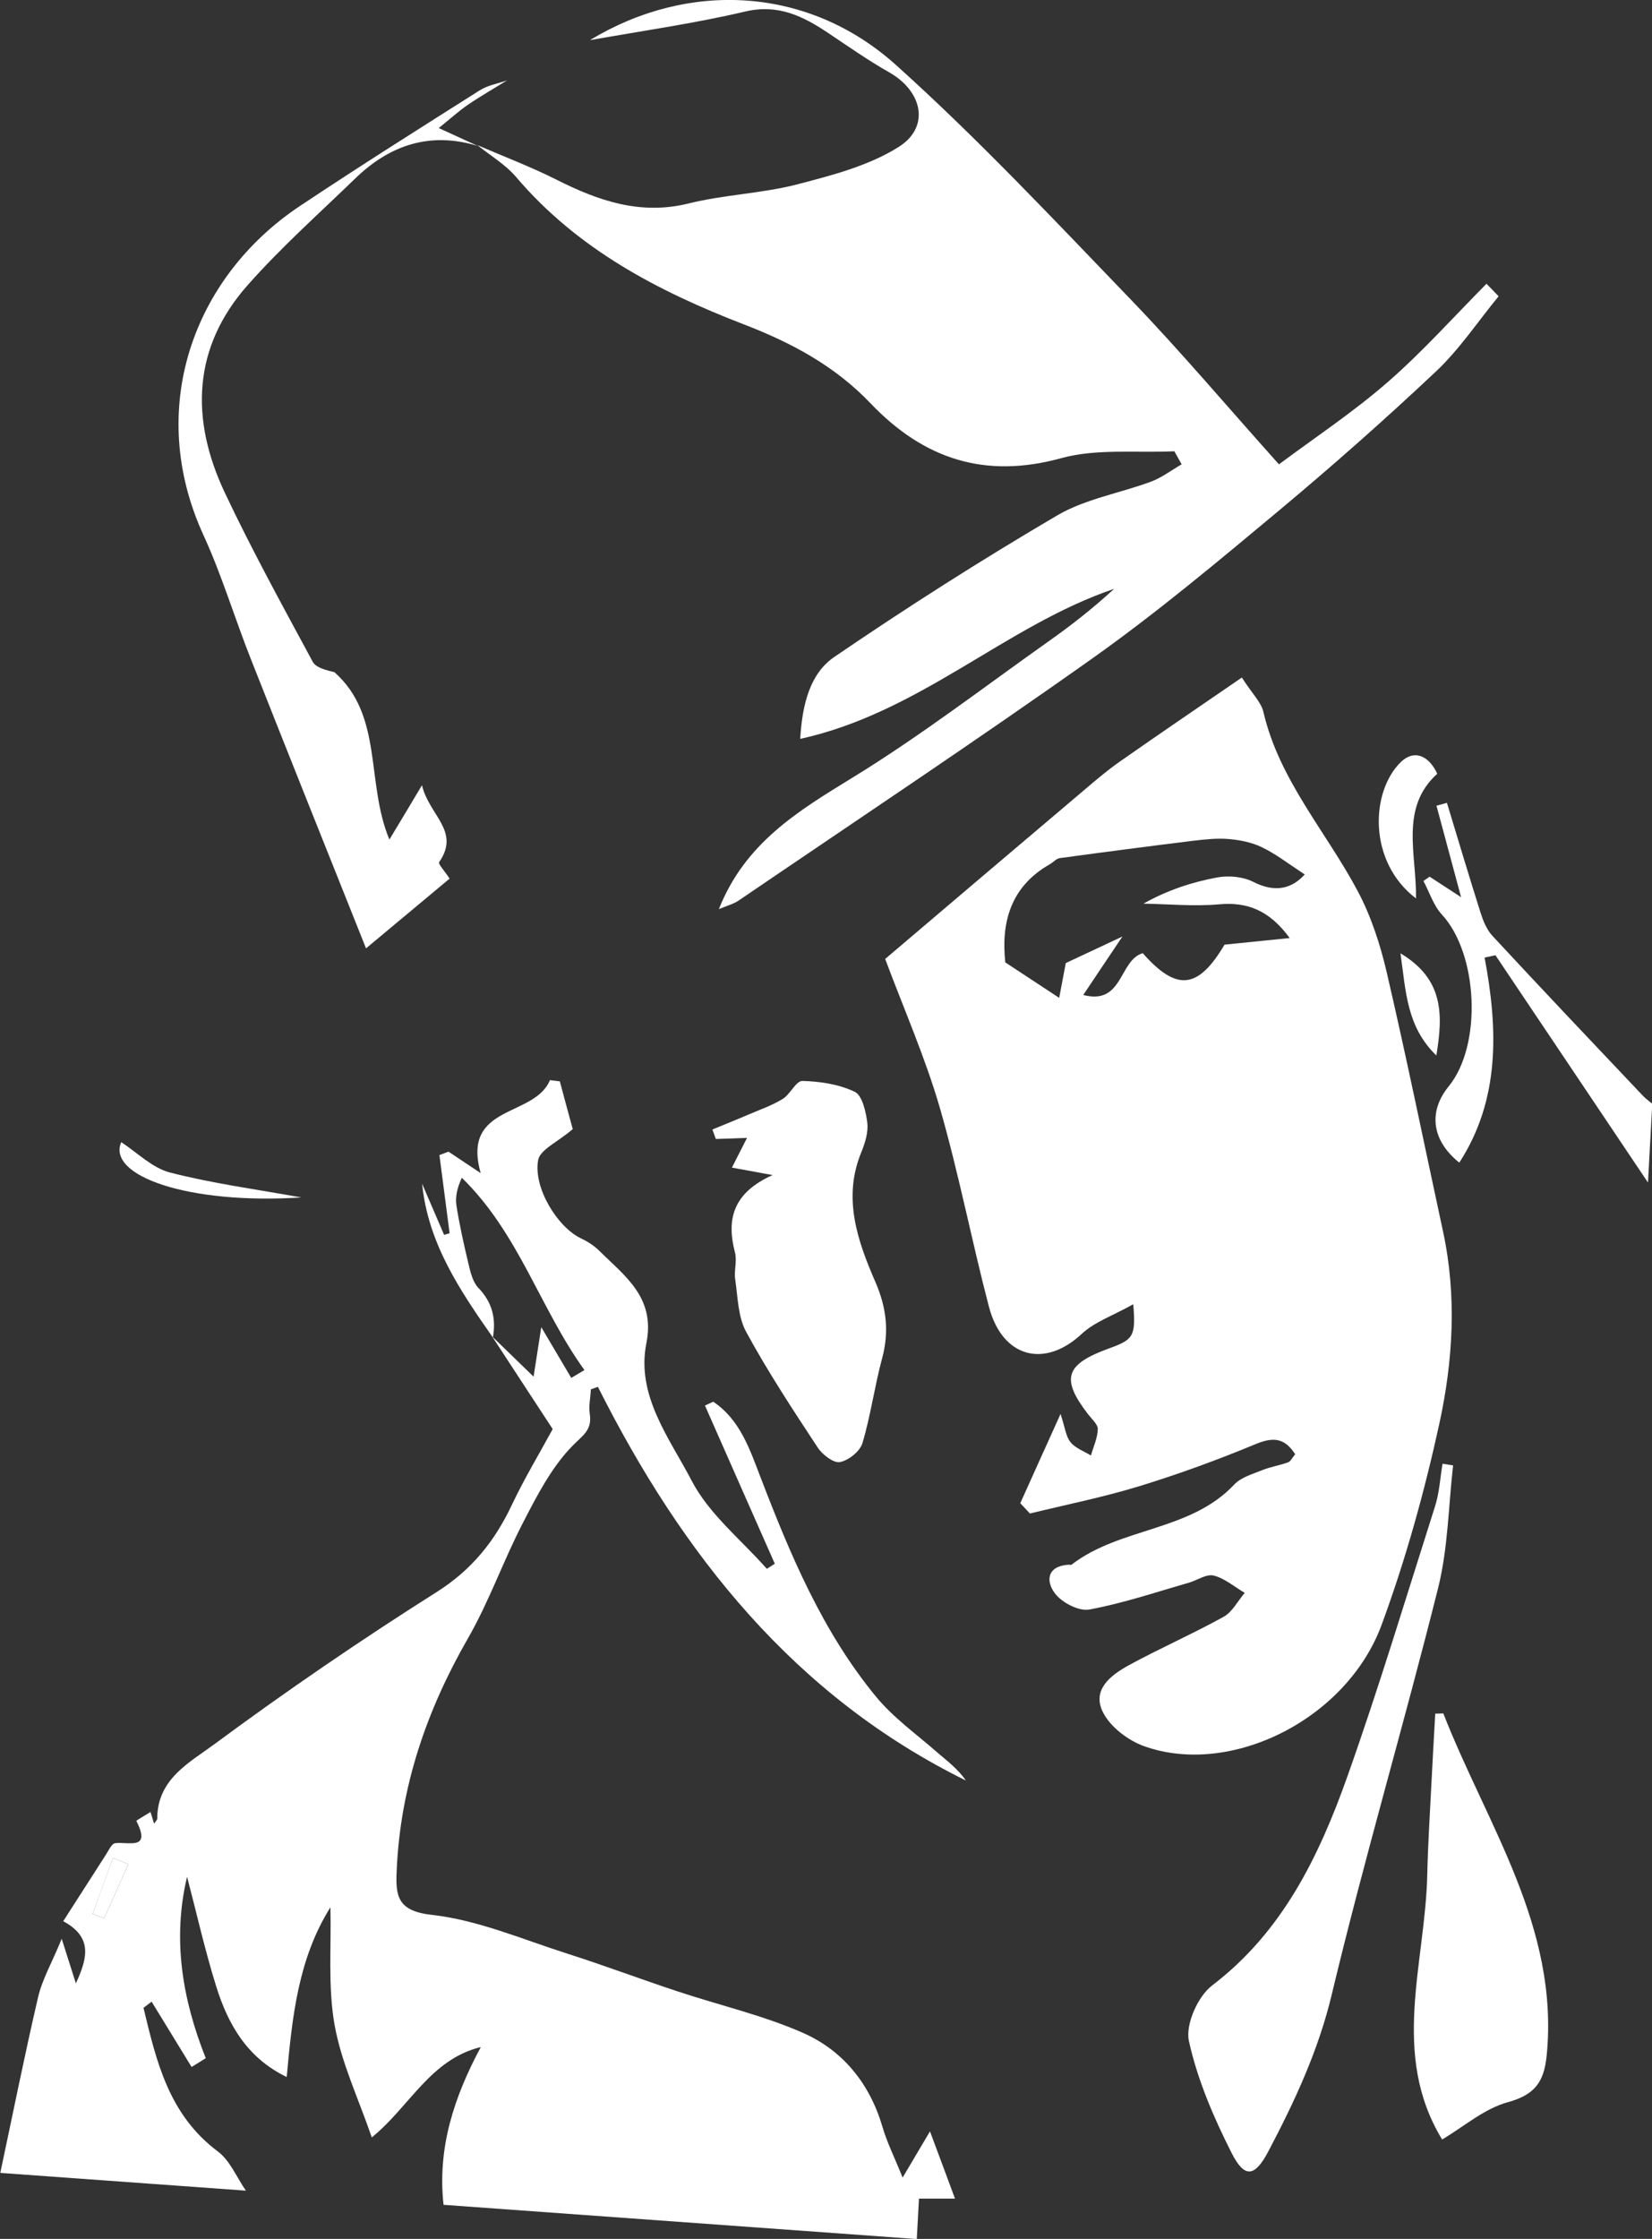 <?xml version="1.0" encoding="UTF-8"?>
<svg id="Isolation_Mode" data-name="Isolation Mode" xmlns="http://www.w3.org/2000/svg" viewBox="0 0 120.19 162.78">
  <rect x="0" y="0" width="120.19" height="162.78" fill="#333333" stroke="none"/>
  <defs>
    <style>
      .cls-1 {
        fill: #fff;
        stroke-width: 0px;
      }
    </style>
  </defs>
  <path class="cls-1" d="M35.85,97.23c-2.38-3.4-4.71-6.83-5.14-11.17.53,1.24,1.07,2.48,1.6,3.72l.4-.12c-.25-1.89-.49-3.79-.74-5.68l.66-.25c.68.45,1.36.91,2.34,1.56-1.41-5.04,3.91-4.01,5.04-6.76.24.03.48.06.72.09.36,1.34.72,2.68.94,3.47-1.1.95-2.38,1.49-2.52,2.26-.36,2.04,1.44,4.89,3.11,5.68.47.22.94.52,1.31.88,1.88,1.86,4.12,3.41,3.46,6.73-.77,3.82,1.68,6.92,3.29,10.01,1.26,2.43,3.6,4.29,5.47,6.41.19-.12.39-.24.58-.37-1.69-3.83-3.39-7.66-5.08-11.5.2-.09.4-.19.6-.28,1.96,1.32,2.65,3.44,3.46,5.54,2.16,5.62,4.5,11.19,8.38,15.9,1.24,1.51,2.89,2.69,4.38,3.99.76.66,1.58,1.26,2.16,2.11-12.43-6.12-20.61-16.38-26.77-28.62-.17.06-.34.12-.51.18-.03.6-.17,1.21-.08,1.8.18,1.2-.54,1.56-1.28,2.33-1.5,1.54-2.56,3.59-3.57,5.55-1.43,2.75-2.46,5.72-4,8.4-3.02,5.25-4.94,10.81-5.2,16.93-.08,1.8.03,2.92,2.56,3.2,3.33.37,6.57,1.77,9.83,2.81,2.7.86,5.35,1.86,8.04,2.75,3.04,1.01,6.19,1.73,9.11,3.01,2.9,1.27,4.87,3.67,5.8,6.83.33,1.14.88,2.23,1.47,3.7.73-1.23,1.18-2,1.99-3.36.72,1.93,1.23,3.29,1.82,4.89-.99,0-1.62,0-2.62,0l-.16,2.94c-11.48-.83-22.96-1.66-34.43-2.49-.46-4.14.77-7.85,2.71-11.47-3.68.9-5.16,4.32-7.93,6.57-.97-2.82-2.22-5.44-2.71-8.19-.49-2.78-.23-5.69-.3-8.54-2.34,3.72-2.78,7.93-3.18,12.34-2.9-1.4-4.28-3.85-5.14-6.62-.81-2.6-1.41-5.27-2.11-7.94-1.08,4.53-.35,8.89,1.36,13.19-.34.21-.69.43-1.03.64-.97-1.58-1.94-3.17-2.91-4.75-.2.15-.4.3-.59.45.94,3.9,1.84,7.78,5.42,10.45.88.66,1.36,1.88,2.03,2.84-5.96-.43-11.91-.86-17.87-1.29.91-4.26,1.76-8.53,2.75-12.77.3-1.3,1-2.49,1.72-4.25.44,1.38.69,2.17,1.03,3.24.87-1.88,1.21-3.37-.92-4.52,1.1-1.72,2.11-3.29,3.12-4.86.19-.3.4-.77.65-.81.97-.13,2.66.56,1.55-1.62-.02-.03.67-.42,1.03-.65.09.28.16.53.26.85.11-.17.23-.27.23-.37,0-2.88,2.36-4.08,4.13-5.39,5.25-3.88,10.66-7.58,16.18-11.07,2.56-1.61,4.24-3.7,5.49-6.35.89-1.88,1.97-3.67,2.97-5.51-1.42-2.16-2.91-4.45-4.41-6.74.95.92,1.89,1.84,3.02,2.93.19-1.24.34-2.19.56-3.6.89,1.5,1.54,2.6,2.18,3.69.32-.19.64-.38.96-.57-3.23-4.47-4.77-9.94-8.92-13.98-.34.73-.49,1.4-.39,2.03.22,1.4.53,2.79.86,4.17.15.63.31,1.36.73,1.8,1.02,1.06,1.3,2.23,1.06,3.61ZM9.34,135.53c-.37-.15-.75-.3-1.12-.45-.49,1.36-.98,2.71-1.48,4.07.28.11.56.21.84.32.59-1.31,1.18-2.63,1.76-3.94Z"/>
  <path class="cls-1" d="M119.88,85.95c-3.69-5.5-7.39-11-11.08-16.5-.26.06-.53.11-.79.17.99,5.24,1.12,10.34-1.84,14.91-2-1.6-2.28-3.7-.77-5.55,2.45-3,2.14-9.64-.5-12.49-.61-.66-.9-1.62-1.34-2.44.15-.1.3-.21.45-.31.59.38,1.17.76,2.29,1.49-.7-2.61-1.25-4.63-1.79-6.65.25-.07.5-.14.76-.21.81,2.67,1.61,5.34,2.45,8,.19.59.45,1.23.86,1.67,3.63,3.91,7.3,7.78,10.97,11.65.2.21.44.37.66.56-.1,1.9-.21,3.81-.31,5.71Z"/>
  <path class="cls-1" d="M82.44,94.83c-1.46.82-2.79,1.27-3.73,2.14-2.7,2.53-5.78,1.76-6.76-1.96-1.26-4.81-2.2-9.72-3.58-14.49-1.05-3.61-2.58-7.09-3.97-10.8,4.54-3.86,9.48-8.05,14.42-12.23.88-.75,1.76-1.5,2.71-2.16,2.84-1.99,5.72-3.94,8.82-6.07.77,1.2,1.41,1.8,1.57,2.51,1.15,4.94,4.55,8.68,6.85,13,.97,1.82,1.64,3.87,2.11,5.88,1.46,6.28,2.75,12.6,4.11,18.9,1.01,4.69.72,9.4-.27,13.95-1.08,4.95-2.45,9.88-4.2,14.63-2.54,6.88-10.98,11.07-17.27,8.83-1.16-.41-2.46-1.39-3-2.46-.84-1.65.57-2.71,1.86-3.42,2.27-1.24,4.65-2.28,6.91-3.53.64-.35,1.03-1.15,1.54-1.74-.75-.44-1.46-1.06-2.26-1.26-.53-.13-1.19.34-1.8.52-2.41.69-4.8,1.5-7.25,1.95-.75.14-1.97-.49-2.48-1.15-.7-.9-.61-2.01.98-2.11.07,0,.17.03.21,0,3.55-2.74,8.62-2.4,11.84-5.83.5-.53,1.34-.76,2.05-1.05.6-.24,1.25-.34,1.86-.56.18-.06.29-.31.52-.59-.75-1.17-1.57-1.28-2.87-.74-2.77,1.15-5.59,2.18-8.46,3.06-2.61.8-5.31,1.34-7.97,1.99-.23-.25-.46-.5-.7-.75.91-2.03,1.83-4.05,2.93-6.49.33,1.01.39,1.65.73,2.06.35.43.97.65,1.48.96.18-.64.48-1.26.5-1.91.01-.35-.44-.74-.71-1.09-2-2.6-1.67-3.63,1.57-4.8,1.74-.63,1.91-.88,1.72-3.19ZM94.93,63.58c-1.18-.77-2.1-1.49-3.12-1.98-.74-.36-1.61-.53-2.43-.6-.86-.07-1.73.03-2.59.13-3.23.4-6.46.82-9.69,1.26-.26.04-.48.31-.73.45-2.88,1.64-3.54,4.28-3.23,7.13,1.34.88,2.53,1.66,3.92,2.58.21-1.11.36-1.88.48-2.53,1.29-.6,2.51-1.18,4.12-1.93-1.11,1.66-1.96,2.91-2.85,4.25,2.92.76,2.59-2.53,4.33-3.04,2.5,2.84,4.05,2.58,5.95-.62,1.76-.18,3.25-.33,4.74-.48-1.49-2.04-3.12-2.64-5.15-2.45-1.81.16-3.66-.02-5.49-.05,1.74-.98,3.54-1.57,5.39-1.91.82-.15,1.85-.05,2.59.32,1.66.85,2.86.46,3.76-.54Z"/>
  <path class="cls-1" d="M42.95,2.9c7.15-4.32,15.86-3.9,22.23,1.82,5.99,5.38,11.53,11.29,17.13,17.1,3.61,3.75,6.97,7.74,10.74,11.94,2.56-1.91,5.37-3.77,7.89-5.96,2.55-2.22,4.82-4.76,7.21-7.17.29.3.59.61.88.91-1.51,1.84-2.85,3.86-4.56,5.47-3.72,3.5-7.56,6.89-11.48,10.16-4.38,3.65-8.76,7.32-13.39,10.61-8.52,6.04-17.23,11.82-25.87,17.7-.37.25-.84.37-1.43.62,1.91-4.82,5.76-7.13,9.72-9.56,4.96-3.04,9.59-6.6,14.35-9.97,1.63-1.15,3.2-2.39,4.69-3.76-7.92,2.69-14.1,8.99-22.84,10.91.15-2.62.76-4.78,2.47-5.95,5.29-3.61,10.71-7.06,16.23-10.3,2.05-1.2,4.56-1.61,6.84-2.46.78-.29,1.47-.83,2.21-1.25-.18-.32-.35-.63-.53-.95-2.75.13-5.64-.21-8.23.5-5.52,1.52-9.98.09-13.87-3.98-2.59-2.72-5.75-4.41-9.21-5.74-6.24-2.41-12.11-5.46-16.59-10.73-.78-.91-1.87-1.55-2.81-2.31,1.92.83,3.88,1.57,5.75,2.51,3.07,1.55,6.13,2.6,9.63,1.73,2.58-.64,5.3-.72,7.87-1.38,2.54-.66,5.21-1.35,7.39-2.72,2.31-1.44,1.76-4.04-.66-5.42-1.52-.86-2.96-1.87-4.41-2.84-1.86-1.25-3.68-2.16-6.09-1.59-3.7.87-7.48,1.4-11.23,2.07Z"/>
  <path class="cls-1" d="M56.19,85.43c-1.29-.24-1.97-.36-2.94-.54.43-.85.76-1.5,1.1-2.16-.77.03-1.52.05-2.27.08l-.25-.69c.87-.36,1.75-.71,2.61-1.08.84-.36,1.72-.66,2.5-1.14.56-.34.97-1.32,1.44-1.31,1.28.03,2.66.24,3.81.79.54.26.81,1.45.91,2.25.08.69-.16,1.46-.43,2.13-1.38,3.32-.29,6.44,1.02,9.45.81,1.87,1.01,3.61.49,5.54-.55,2.03-.83,4.15-1.43,6.16-.18.61-1.01,1.27-1.64,1.39-.46.09-1.28-.54-1.62-1.06-1.81-2.75-3.63-5.51-5.2-8.4-.6-1.09-.61-2.53-.8-3.82-.1-.64.15-1.35-.02-1.97-.63-2.42-.14-4.32,2.74-5.62Z"/>
  <path class="cls-1" d="M36.88,5.85c-.95.59-1.92,1.14-2.84,1.77-.66.45-1.25.99-2.12,1.69,1.21.55,2.02.92,2.84,1.3-3.49-1.06-6.41-.06-8.92,2.37-2.63,2.55-5.39,5-7.82,7.75-4,4.51-4.2,9.73-1.66,15.1,1.97,4.17,4.2,8.22,6.39,12.28.24.45,1.01.62,1.58.76,3.58,3.17,2.26,7.99,4,12.17.76-1.26,1.41-2.34,2.37-3.95.52,2.2,2.82,3.33,1.25,5.59-.09.13.42.67.76,1.2-1.89,1.58-3.81,3.18-6.08,5.07-2.85-7.14-5.63-14.07-8.37-21.01-1.19-3-2.12-6.12-3.46-9.04-4.19-9.12-.81-18.71,7.03-23.93,4.31-2.87,8.69-5.63,13.07-8.4.58-.37,1.31-.49,1.97-.72Z"/>
  <path class="cls-1" d="M105.72,106.53c-.34,2.98-.37,6.04-1.09,8.92-2.47,9.87-5.36,19.63-7.73,29.52-.98,4.12-2.7,7.79-4.62,11.44-.98,1.86-1.72,1.99-2.66.15-1.32-2.6-2.5-5.35-3.12-8.16-.27-1.21.65-3.26,1.69-4.05,5.12-3.9,7.77-9.38,9.84-15.2,2.3-6.48,4.29-13.09,6.38-19.65.31-.98.37-2.05.54-3.08.25.04.51.08.76.12Z"/>
  <path class="cls-1" d="M105.01,124.58c3.16,8.08,8.43,15.51,7.52,24.84-.19,1.96-.87,2.88-2.83,3.42-1.72.47-3.2,1.78-4.78,2.71-3.78-6.21-1.22-12.8-1.08-19.28.05-2.19.19-4.37.3-6.56.09-1.71.18-3.41.28-5.12.2,0,.39-.01.59-.02Z"/>
  <path class="cls-1" d="M104.56,56.26c-2.74,2.49-1.49,5.85-1.54,9.06-3.51-2.67-3.31-7.77-1.1-9.92.93-.9,2-.53,2.65.86Z"/>
  <path class="cls-1" d="M101.89,69.31c3.14,1.88,3.11,4.42,2.61,7.43-2.17-2.11-2.21-4.64-2.61-7.43Z"/>
  <path class="cls-1" d="M21.93,87.06c-8.28.53-14.17-1.59-13.11-4.02,1.14.74,2.24,1.86,3.52,2.2,3.09.8,6.26,1.22,9.58,1.82Z"/>
  <path class="cls-1" d="M9.34,135.53c-.59,1.31-1.18,2.63-1.76,3.94-.28-.11-.56-.21-.84-.32.49-1.36.98-2.71,1.48-4.07.37.15.75.3,1.12.45Z"/>
</svg>